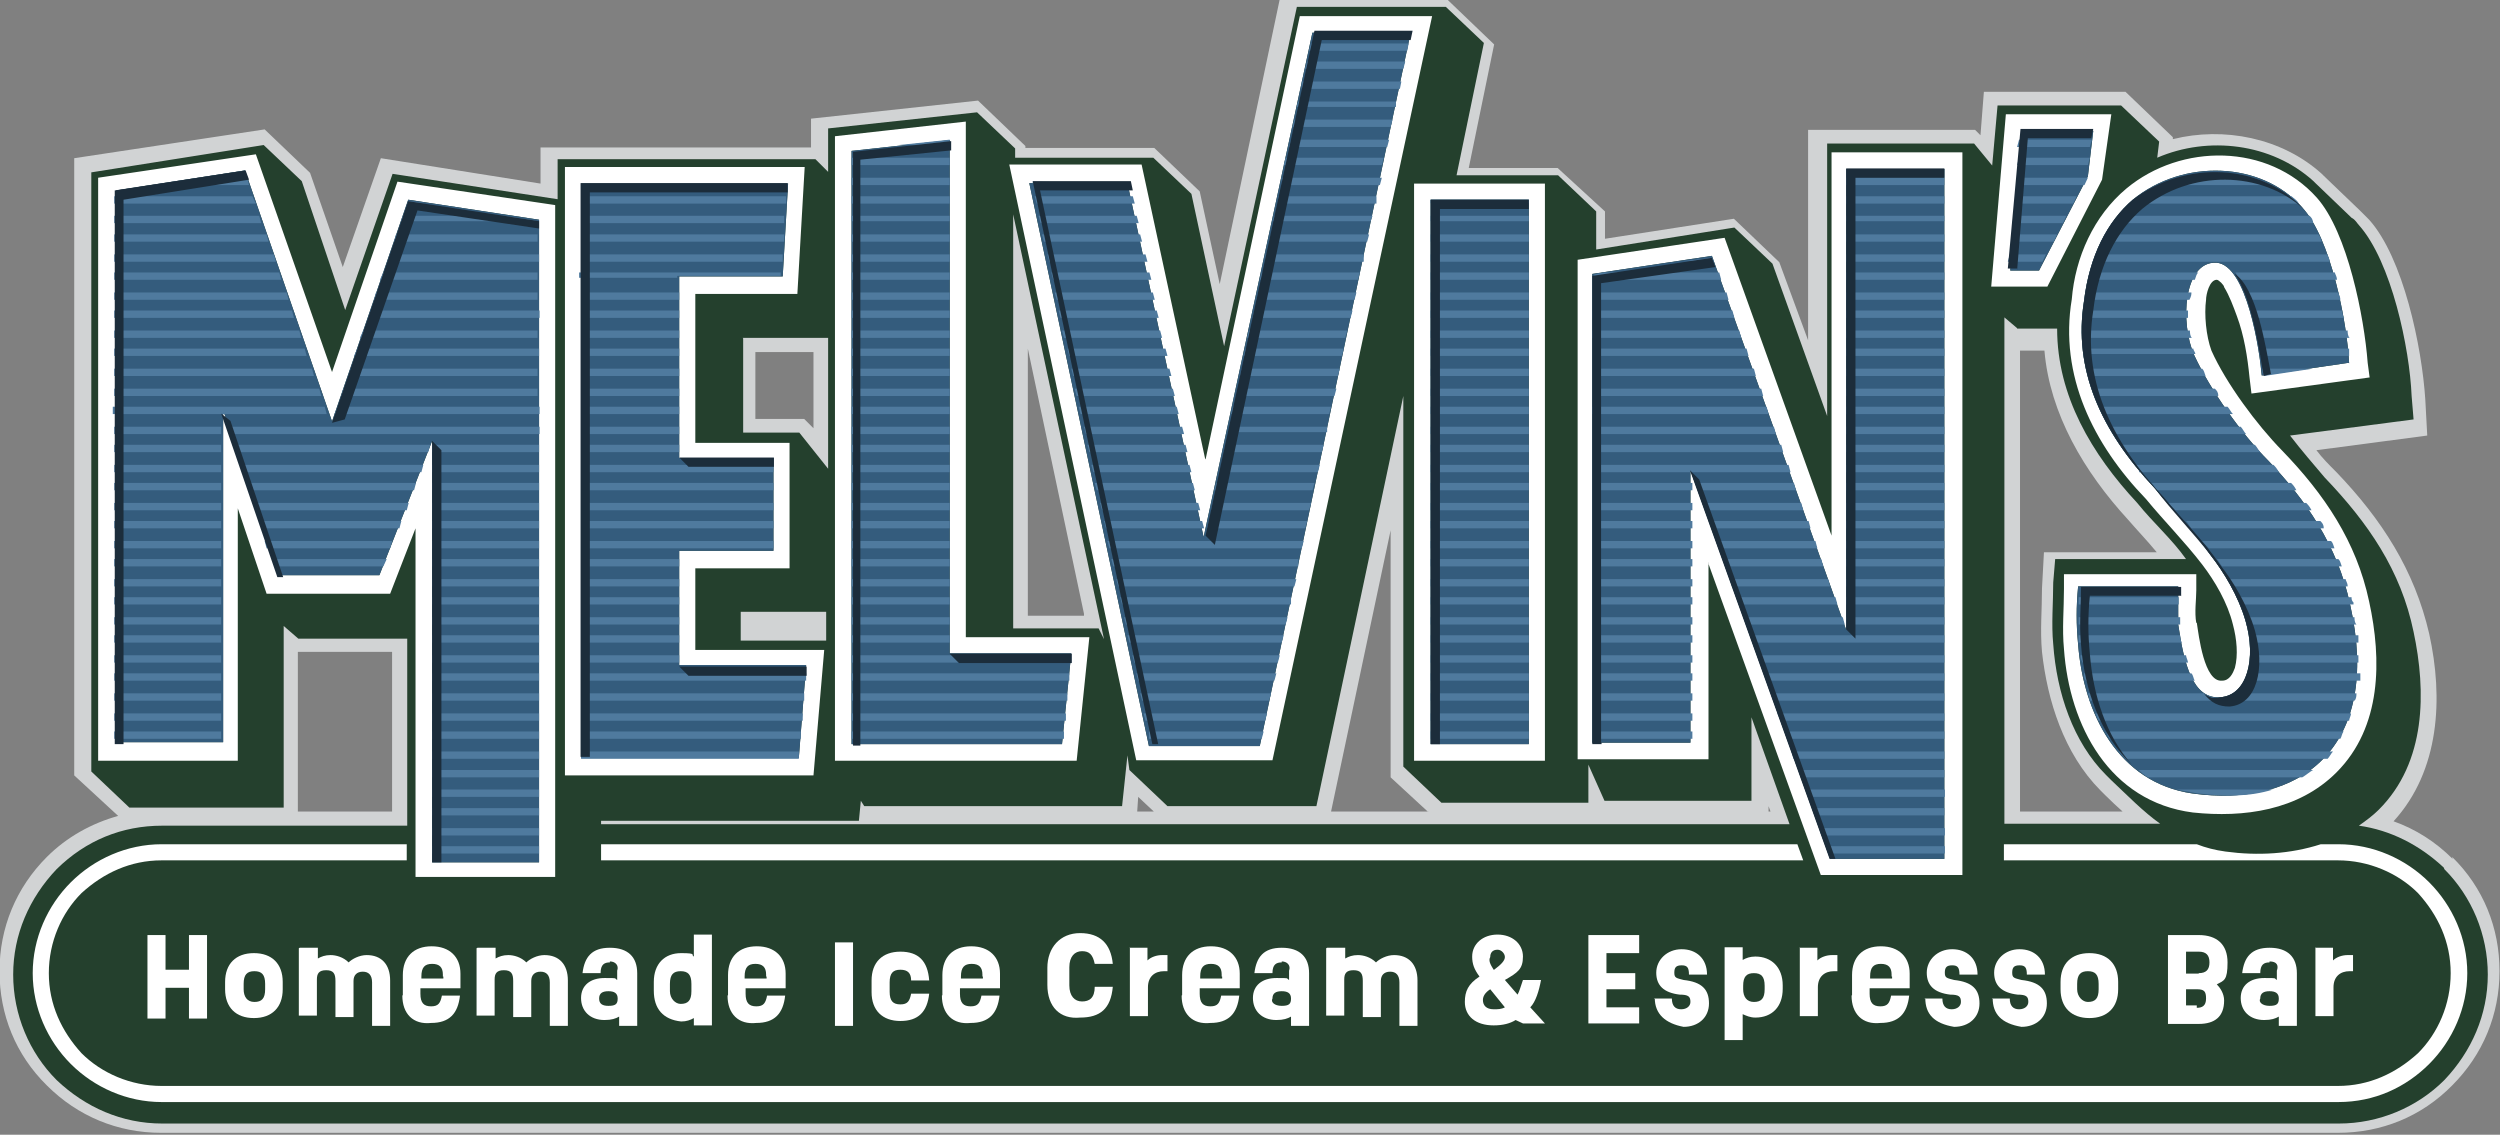 <?xml version="1.0" encoding="UTF-8"?>
<svg xmlns="http://www.w3.org/2000/svg" baseProfile="tiny" version="1.2" viewBox="0 0 512 232.4">
  <rect x="0" y="0" width="512" height="232.4" fill="#808080" stroke="none"/>
  <!-- Generator: Adobe Illustrator 28.6.0, SVG Export Plug-In . SVG Version: 1.2.0 Build 709)  -->
  <g>
    <g id="Layer_1">
      <path d="M502.3,175.9c-3.5-3.5-7.6-6.1-12.1-7.7,9.5-10.4,10.2-25.3,7.3-38.4-3-13-9.7-23.4-19-33.1-1.5-1.5-3-3-4.1-4.5l22.7-3-.4-7.4c-.7-10.8-4.5-29-11.5-36.8-.7-.7-1.1-1.1-1.9-1.9l-7.4-7.1-.4-.4c-8.2-7.4-20.1-9.7-30.5-7.1v-.4l-9.7-9.3h-29l-.7,8.9-1.1-1.1h-34.2v43.1l-5.9-16-9.3-8.9-26.4,4.1v-5.6l-9.7-8.9h-18.2l5.2-25.3-9.7-9.3h-34.2l-12.3,58.4-4.1-19-9.3-8.9h-26.4v-.4l-9.7-9.3-34.2,3.7v5.9h-55.4v7.4l-32.7-5.2-7.8,22.3-6.7-19.3-9.3-8.9-39,5.9v126.4l9,8.3c-5.4,1.5-10.5,4.3-14.6,8.4-6.3,6.3-9.7,14.5-9.7,23.4s3.3,17.1,9.7,23.4c6.3,6.3,14.5,9.7,23.4,9.7h445.8c8.9,0,17.1-3.3,23.4-9.7,6.3-6.3,9.7-14.5,9.7-23.4s-3.3-17.1-9.7-23.4ZM418.7,71.8c1.1,13,8.2,24.9,17.1,34.6,1.9,2.2,4.1,4.5,5.9,6.7h-23.1l-.4,7.4c0,4.5-.4,8.6,0,13,1.1,10,4.5,20.8,11.9,28.3.4.4.7.7,1.1,1.1,1.2,1.2,2.4,2.3,3.5,3.3h-21v-94.4h4.8ZM362.6,166.2h-.4v-1.1l.4,1.1ZM292.5,166.2h-19.9l12.2-57.6v50.6l7.7,7.1ZM236.3,166.2h-3.4l.2-3,3.2,3ZM210.5,71.4l11.5,54.3v.4h-11.5v-54.7ZM154.7,72.1h11.9v15.6l-1.9-1.9h-10v-13.8ZM80.3,133.5v32.7h-19.3v-32.7h19.3Z" fill="#d1d3d4" fill-rule="evenodd"/>
      <path d="M500.5,177.7c-4.9-4.6-10.9-7.7-17.4-8.6,1.4-1,2.8-2,4.1-3.3,9.7-9.7,9.7-24.2,7.1-36.4-2.6-12.6-9.3-22.3-18.2-31.6-2.2-2.6-4.8-5.6-7.1-8.6l25.3-3.3-.4-4.8c-.4-9.7-4.1-27.5-10.8-35-.4-.4-.7-1.1-1.5-1.5l-7.4-7.1-.4-.4c-8.6-7.8-21.6-9.3-32-4.8l.4-3.3-7.8-7.4h-25.3l-1.1,12.3-3.7-4.5h-30.1v55.8l-11.2-31.2-7.8-7.4-28.3,4.5v-7.8l-7.8-7.4h-20.8l5.6-27.1-7.8-7.4h-30.5l-14.9,69.5-6.7-31.2-7.8-7.4h-28.3v-1.9l-7.8-7.4-30.5,3.3v8.9l-2.6-2.6h-52.8v8.2l-33.8-5.2-9.7,27.9-8.9-26.4-7.8-7.4-35.3,5.6v122.7l7.8,7.4h31.6v-37.2l3,2.6h22.3v38.3h-50.2c-8.2,0-15.6,3-21.6,8.9-5.6,5.9-8.9,13.4-8.9,21.6s3.3,16,8.9,21.6c5.9,5.6,13.4,8.9,21.6,8.9h445.8c8.2,0,16-3.3,21.6-8.9,5.6-5.9,8.9-13.4,8.9-21.6s-3.3-16-8.9-21.6ZM413.1,67.3h8.2c0,13.8,7.1,25.7,16.4,35.7,3.3,4.1,7.1,7.4,10,11.5h-26.8l-.4,4.8c0,4.1-.4,8.6,0,12.6.7,10,4.1,20.1,10.8,26.8.4.4.7.7,1.1,1.1,3.4,3.2,6.5,6.4,10,8.9h-31.9v-103.7l2.6,2.2ZM207.5,43.9l18.6,87-1.1-2.2h-17.5V43.9ZM152.1,69.2h17.5v26.8l-5.9-7.4h-11.5v-19.3ZM151.7,125.3h17.5v5.9h-17.5v-5.9ZM123.1,168.1h52.8l.4-4.1.7,1.1h52.8l1.1-10.4.4,3,7.8,7.4h30.5l17.8-84v75.9l7.8,7.4h30.1v-7.8l3.3,7.4h30.1v-17.1l7.8,21.9H123.1v-.7Z" fill="#24402d"/>
      <path d="M449.9,127.5c.4,2.6,1.5,12.3,5.2,11.9,1.5,0,2.2-1.5,2.6-2.6.7-2.6.4-5.9-.4-8.9-1.1-4.5-3.7-8.9-6.3-12.3-3.7-4.8-7.8-8.9-11.5-13.4-10.8-11.2-17.8-25.3-15.2-40.9.7-8.6,4.5-17.1,11.2-22.7,11.2-9.3,29-9.3,39,1.9,6.3,7.1,9.7,24.5,10.4,33.8l.4,3-24.2,3.3-.4-3.3c-.4-4.1-1.1-8.6-2.6-12.6-.7-1.9-1.5-4.1-2.6-5.9,0-.4-1.1-1.5-1.5-1.5-1.5,0-2.2,3-2.2,4.1-.4,3,0,7.4,1.1,10.4,3,6.7,9.3,15.2,14.5,20.5,8.6,8.9,15.2,18.6,17.8,30.9,2.6,11.9,2.6,25.7-6.7,35-7.8,7.8-19,9.3-29.4,8.2-17.1-2.2-25.3-17.8-26.4-33.5-.4-4.1,0-8.2,0-12.3v-3h27.1v3.3c0,1.9-.4,4.5,0,6.7h0ZM349.9,115.3v40.2h-26.8V53.2l30.1-4.5,21.9,61V31.2h26.8v148h-29l-23.1-64h0ZM289.6,37.6h26.8v118.2h-26.8V37.6h0ZM246.9,94.1L266.2,3.3h27.1l-32.7,152.4h-27.9l-26-122h27.1l13,60.2h0ZM197.8,130.5h25.3l-2.6,25.3h-49.5V27.9l26.8-3v105.6h0ZM142.4,60.2v30.5h19.3v25.7h-19.3v16.7h26.4l-2.2,25.7h-50.9V34.2h49.1l-1.5,26h-20.8ZM68,76.2l13.4-39,32.3,4.8v137.6h-28.6v-71.4l-5.2,13.4h-25.3l-5.9-17.5v51.7h-28.6V36.4l32.3-4.8,15.6,44.6h0ZM432.4,23.4l-1.9,13.4-11.2,21.9h-11.5l3-35.3h21.6ZM481.1,74.4c-.4-8.2-3.7-25.7-9.7-32-8.2-9.3-24.2-10-34.6-1.5-5.2,4.5-8.9,11.5-10,20.8-2.2,13.8,3.3,26.4,14.5,38.3,3.7,4.5,8.2,8.9,11.5,13.8,2.6,3.3,5.6,8.2,7.1,13.4,2.2,7.8.4,15.2-5.2,15.6-5.6.4-7.4-6.7-8.6-14.9v-7.8h-20.5c-.4,4.1-.4,7.8,0,11.9,1.1,14.1,8.2,28.3,23.4,30.5,21.6,3,39-8.9,32.3-38.7-2.6-12.3-9.3-21.6-16.7-29.4-5.6-5.6-11.9-14.5-15.2-21.6-3-6.7-2.2-19.3,4.5-19,6.3.4,8.9,18.2,9.3,23.1l17.8-2.6h0ZM378.1,34.6h20.1v141.3h-23.4l-28.6-79.6v55.8h-20.1V56.1l24.5-3.7,27.5,76.6V34.6h0ZM293,40.9h20.1v111.5h-20.1V40.9h0ZM268.8,6.7h20.1l-30.9,146.1h-22.7l-24.5-115.3h20.1l15.6,72.5,22.3-103.4h0ZM194.5,28.6v105.2h24.9l-1.9,18.6h-43.1V30.9l20.1-2.2h0ZM119,37.6h42.4l-1.1,19h-21.2v37.2h19.3v19h-19.3v23.4h26l-1.5,19h-44.6V37.6h0ZM50.2,35l17.8,51.3,15.6-45.4,26.8,4.1v131.6h-21.9v-86.3l-10.8,27.5h-20.5l-11.5-33.8v68h-21.9V39l26.4-4.1h0ZM428.7,26.8l-1.1,9.3-10,19.3h-5.9l2.6-28.6h14.5Z" fill="#fff" fill-rule="evenodd"/>
      <path d="M481.1,74.4c-.4-8.2-3.7-25.7-9.7-32-8.2-9.3-24.2-10-34.6-1.5-5.2,4.5-8.9,11.5-10,20.8-2.2,13.8,3.3,26.4,14.5,38.3,3.7,4.5,8.2,8.9,11.5,13.8,2.6,3.3,5.6,8.2,7.1,13.4,2.2,7.8.4,15.2-5.2,15.6-5.6.4-7.4-6.7-8.6-14.9v-7.8h-20.5c-.4,4.1-.4,7.8,0,11.9,1.1,14.1,8.2,28.3,23.4,30.5,21.6,3,39-8.9,32.3-38.7-2.6-12.3-9.3-21.6-16.7-29.4-5.6-5.6-11.9-14.5-15.2-21.6-3-6.7-2.2-19.3,4.5-19,6.3.4,8.9,18.2,9.3,23.1l17.8-2.6h0ZM378.1,34.6h20.1v141.3h-23.4l-28.6-79.6v55.8h-20.1V56.1l24.5-3.7,27.5,76.6V34.6h0ZM293,40.9h20.1v111.5h-20.1V40.9h0ZM268.8,6.7h20.1l-30.9,146.1h-22.7l-24.5-115.3h20.1l15.6,72.5,22.3-103.4h0ZM194.5,28.6v105.2h24.9l-1.9,18.6h-43.1V30.9l20.1-2.2h0ZM119,37.6h42.4l-1.1,19h-21.2v37.2h19.3v19h-19.3v23.4h26l-1.5,19h-44.6V37.6h0ZM50.2,35l17.8,51.3,15.6-45.4,26.8,4.1v131.6h-21.9v-86.3l-10.8,27.5h-20.5l-11.5-33.8v68h-21.9V39l26.4-4.1h0ZM428.7,26.8l-1.1,9.3-10,19.3h-5.9l2.6-28.6h14.5Z" fill="#345c7d"/>
      <g>
        <polygon points="268.5 8.9 288.5 8.9 288.2 10.4 268.1 10.4 268.5 8.9" fill="#4f7a9e"/>
        <polygon points="265.1 24.5 285.2 24.5 284.8 26 264.7 26 265.1 24.5" fill="#4f7a9e"/>
        <polygon points="265.9 20.8 285.9 20.8 285.9 21.9 265.5 21.9 265.9 20.8" fill="#4f7a9e"/>
        <polygon points="266.6 16.7 287 16.7 286.7 18.2 266.6 18.2 266.6 16.7" fill="#4f7a9e"/>
        <polygon points="267.7 12.6 287.8 12.6 287.4 14.1 267.3 14.1 267.7 12.6" fill="#4f7a9e"/>
        <path d="M23.4,40.2h28.3l.7,1.5h-29v-1.5h0ZM119,40.2h42v1.5h-42v-1.5h0ZM174.4,40.2h20.1v1.5h-20.1v-1.5h0ZM211.9,40.2h20.1l.4,1.5h-20.1l-.4-1.5h0ZM261.8,40.2h20.1v1.5h-20.1v-1.5h0ZM378.1,40.2h20.1v1.5h-20.1v-1.5h0ZM412.7,40.2h12.6l-.7,1.5h-11.9v-1.5h0ZM438.4,40.2h30.9c.4.4,1.1.7,1.5,1.5h-34.2l.4-.4c.7-.4,1.1-.7,1.5-1.1h0ZM313.1,41.6h-20.1v-.7h20.1v.7h0ZM87,41.6h-3.3v-.4l3.3.4h0Z" fill="#4f7a9e"/>
        <path d="M42.4,36.4h8.2l.4,1.5h-17.8l9.3-1.5h0ZM174.4,36.4h20.1v1.5h-20.1v-1.5h0ZM262.5,36.4h20.5l-.4,1.5h-20.1v-1.5h0ZM378.1,36.4h20.1v1.5h-20.1v-1.5h0ZM413.1,36.4h14.5l-.7,1.5h-13.8v-1.5h0ZM446.2,36.4h15.2c1.1.4,2.2.7,3.7,1.5h-22.3c1.1-.7,2.2-1.1,3.3-1.5h0ZM231.6,37.6h-20.1v-.4l20.1.4h0ZM161,37.6h-42,42Z" fill="#4f7a9e"/>
        <path d="M174.4,32.3h20.1v1.5h-20.1v-1.5h0ZM263.3,32.3h20.1l-.4,1.5h-20.1l.4-1.5h0ZM413.5,32.3h14.5l-.4,1.5h-14.5l.4-1.5h0Z" fill="#4f7a9e"/>
        <path d="M264.4,28.6h20.1l-.4,1.5h-20.1l.4-1.5h0ZM413.5,28.6h14.9l-.4,1.5h-14.9l.4-1.5h0ZM194.5,29.7h-10.4l10.4-1.1v1.1h0Z" fill="#4f7a9e"/>
        <path d="M23.4,55.8h33.8l.4,1.5H23.4v-1.5h0ZM78.5,55.8h31.6v1.5h-32.3l.7-1.5h0ZM119,55.8h40.9v.7h-21.2v.4h-20.1v-1.1h.4ZM174.4,55.8h20.1v1.5h-20.1v-1.5h0ZM215.3,55.8h20.1l.4,1.5h-20.1l-.4-1.5h0ZM258.4,55.8h20.1l-.4,1.5h-20.1l.4-1.5h0ZM293,55.8h20.1v1.5h-20.1v-1.5h0ZM328.3,55.8h23.8l.4,1.5h-26v-1.1l1.9-.4h0ZM378.1,55.8h20.1v1.5h-20.1v-1.5h0ZM428.3,55.8h21.9c-.4.4-.4.7-.7,1.5h-21.6c0-.4,0-.7.4-1.5h0ZM457.7,55.8h20.5c0,.4.4.7.4,1.5h-19.7c-.7-.4-.7-1.1-1.1-1.5h0Z" fill="#4f7a9e"/>
        <path d="M23.4,52.1h32.7l.4,1.5H23.4v-1.5h0ZM79.9,52.1h30.5v1.5h-30.9l.4-1.5h0ZM119,52.1h41.3v1.5h-41.3v-1.5h0ZM174.4,52.1h20.1v1.5h-20.1v-1.5h0ZM214.5,52.1h20.1l.4,1.5h-20.1l-.4-1.5h0ZM259.2,52.1h20.1v1.5h-20.1v-1.5h0ZM293,52.1h20.1v1.5h-20.1v-1.5h0ZM378.1,52.1h20.1v1.5h-20.1v-1.5h0ZM411.6,52.1h7.4l-.7,1.5h-7.1l.4-1.5h0ZM429.5,52.1h47.2c0,.4.4.7.4,1.5h-48c0-.7.4-1.1.4-1.5h0ZM351,53.5h-6.3l5.9-.7.4.7h0Z" fill="#4f7a9e"/>
        <path d="M23.4,48h31.2l.4,1.5h-31.6v-1.5h0ZM81.1,48h29v1.5h-29.4l.4-1.5h0ZM119,48h41.6v1.5h-41.6v-1.5h0ZM174.4,48h20.1v1.5h-20.1v-1.5h0ZM213.4,48h20.1l.4,1.5h-20.1l-.4-1.5h0ZM260.3,48h20.1l-.4,1.5h-20.1l.4-1.5h0ZM293,48h20.1v1.5h-20.1v-1.5h0ZM378.1,48h20.1v1.5h-20.1v-1.5h0ZM412,48h9.3l-.7,1.5h-8.6v-1.5h0ZM431.3,48h43.5c.4.4.4.7.7,1.5h-45c.4-.4.7-1.1.7-1.5h0Z" fill="#4f7a9e"/>
        <path d="M23.4,44.2h29.7l.4,1.5h-30.1v-1.5h0ZM82.5,44.2h20.8l7.1,1.1h-28.3l.4-1.1h0ZM119,44.2h41.6v1.5h-41.6v-1.5h0ZM174.4,44.2h20.1v1.1h-20.1v-1.1h0ZM212.7,44.2h20.1l.4,1.5h-20.1l-.4-1.5h0ZM261,44.2h20.1l-.4,1.1h-20.1l.4-1.1h0ZM293,44.2h20.1v1.1h-20.1v-1.1h0ZM378.1,44.2h20.1v1.1h-20.1v-1.1h0ZM412.4,44.2h10.8l-.7,1.5h-10.4l.4-1.5h0ZM434.3,44.2h38.7c.4.4.7.7.7,1.5h-40.5c.4-.7.7-1.1,1.1-1.5h0Z" fill="#4f7a9e"/>
        <path d="M23.4,71.4h39l.4,1.5H23.4v-1.5h0ZM73.2,71.4h37.2v1.5h-37.9l.7-1.5h0ZM119,71.4h20.1v1.5h-20.1v-1.5h0ZM174.4,71.4h20.1v1.5h-20.1v-1.5h0ZM218.6,71.4h20.1l.4,1.5h-20.1l-.4-1.5h0ZM255.1,71.4h20.1l-.4,1.5h-20.1l.4-1.5h0ZM293,71.4h20.1v1.5h-20.1v-1.5h0ZM326.5,71.4h31.2l.4,1.5h-31.6v-1.5h0ZM378.1,71.4h20.1v1.5h-20.1v-1.5h0ZM426.9,71.4h22.3c0,.4.4.7.4,1.1h-22.7v-1.1h0ZM462.9,71.4h18.2v1.5h-18.2v-1.5h0Z" fill="#4f7a9e"/>
        <path d="M23.4,67.7h37.9l.4,1.5H23.4v-1.5h0ZM74.4,67.7h35.7v1.5h-36.4l.7-1.5h0ZM119,67.7h20.1v1.5h-20.1v-1.5h0ZM174.4,67.7h20.1v1.5h-20.1v-1.5h0ZM217.5,67.7h20.1l.4,1.5h-20.1l-.4-1.5h0ZM255.8,67.7h20.1l-.4,1.5h-20.1l.4-1.5h0ZM293,67.7h20.1v1.5h-20.1v-1.5h0ZM326.5,67.7h29.7l.4,1.5h-30.5v-1.5h.4ZM378.1,67.7h20.1v1.5h-20.1v-1.5h0ZM426.9,67.7h21.6c0,.4,0,1.1.4,1.5h-21.9v-1.5h0ZM462.2,67.7h18.6c0,.4,0,1.1.4,1.5h-18.2c-.7-.7-.7-1.1-.7-1.5h0Z" fill="#4f7a9e"/>
        <path d="M23.4,63.6h36.4l.4,1.5H23.4v-1.5h0ZM75.9,63.6h34.6v1.5h-35l.4-1.5h0ZM119,63.6h20.1v1.5h-20.1v-1.5h0ZM174.4,63.6h20.1v1.5h-20.1v-1.5h0ZM216.8,63.6h20.1l.4,1.5h-20.1l-.4-1.5h0ZM256.9,63.6h20.1l-.4,1.5h-20.1l.4-1.5h0ZM293,63.6h20.1v1.5h-20.1v-1.5h0ZM326.5,63.6h28.3l.4,1.5h-29v-1.5h.4ZM378.1,63.6h20.1v1.5h-20.1v-1.5h0ZM426.9,63.6h21.2v1.5h-21.2v-1.5h0ZM461.1,63.6h18.6c0,.4,0,1.1.4,1.5h-18.6c0-.4-.4-.7-.4-1.5h0Z" fill="#4f7a9e"/>
        <path d="M23.4,59.9h35.3l.4,1.5H23.4v-1.5h0ZM77,59.9h33.1v1.5h-33.5l.4-1.5h0ZM119,59.9h20.1v1.5h-20.1v-1.5h0ZM174.4,59.9h20.1v1.5h-20.1v-1.5h0ZM216,59.9h20.1l.4,1.5h-20.1l-.4-1.5h0ZM257.7,59.9h20.1l-.4,1.5h-20.1l.4-1.5h0ZM293,59.9h20.1v1.5h-20.1v-1.5h0ZM326.5,59.9h27.1l.4,1.5h-27.5v-1.5h0ZM378.1,59.9h20.1v1.5h-20.1v-1.5h0ZM427.6,59.9h21.2c0,.4,0,.7-.4,1.5h-20.8c-.4-.7-.4-1.1,0-1.5h0ZM459.6,59.9h19.3c0,.4.4.7.4,1.5h-19c-.4-.7-.4-1.1-.7-1.5h0Z" fill="#4f7a9e"/>
        <path d="M23.4,87.4h21.9v1.5h-21.9v-1.5h0ZM46.5,87.4h64v1.5h-63.6l-.4-1.5h0ZM119,87.4h20.1v1.5h-20.1v-1.5h0ZM174.4,87.4h20.1v1.5h-20.1v-1.5h0ZM222,87.4h20.1l.4,1.5h-20.1l-.4-1.5h0ZM251.7,87.4h20.1v1.1h-20.1v-1.1h0ZM293,87.4h20.1v1.5h-20.1v-1.5h0ZM326.5,87.4h36.8l.4,1.5h-37.2v-1.5h0ZM378.1,87.4h20.1v1.5h-20.1v-1.5h0ZM432.1,87.4h26.8c.4.4.7,1.1,1.1,1.5h-27.1c-.4-.7-.4-1.1-.7-1.5h0Z" fill="#4f7a9e"/>
        <path d="M23.4,83.3h43.1l.4,1.5h-21.9v-.4.4h-21.9v-1.5h.4ZM69.2,83.3h41.3v1.5h-42l.7-1.5h0ZM119,83.3h20.1v1.5h-20.1v-1.5h0ZM174.4,83.3h20.1v1.5h-20.1v-1.5h0ZM220.9,83.3h20.1l.4,1.5h-20.1l-.4-1.5h0ZM252.5,83.3h20.1l-.4,1.5h-20.1l.4-1.5h0ZM293,83.3h20.1v1.5h-20.1v-1.5h0ZM326.5,83.3h35.3l.4,1.5h-36.1v-1.5h.4ZM378.1,83.3h20.1v1.5h-20.1v-1.5h0ZM430.2,83.3h26c.4.4.7,1.1,1.1,1.5h-26.4c-.4-.4-.7-1.1-.7-1.5h0Z" fill="#4f7a9e"/>
        <path d="M23.4,79.6h42l.4,1.5H23.4v-1.5h0ZM70.3,79.6h39.8v1.5h-40.2l.4-1.5h0ZM119,79.6h20.1v1.5h-20.1v-1.5h0ZM174.4,79.6h20.1v1.5h-20.1v-1.5h0ZM220.1,79.6h20.1l.4,1.5h-20.1l-.4-1.5h0ZM253.6,79.6h20.1l-.4,1.5h-20.1l.4-1.5h0ZM293,79.6h20.1v1.5h-20.1v-1.5h0ZM326.5,79.6h34.2l.4,1.5h-34.6v-1.5h0ZM378.1,79.6h20.1v1.5h-20.1v-1.5h0ZM428.7,79.6h24.9c.4.4.7.7.7,1.5h-25.3c-.4-.7-.4-1.1-.4-1.5h0Z" fill="#4f7a9e"/>
        <path d="M23.4,75.5h40.5l.4,1.5H23.4v-1.5h0ZM71.8,75.5h38.3v1.5h-38.7l.4-1.5h0ZM119,75.5h20.1v1.5h-20.1v-1.5h0ZM174.4,75.5h20.1v1.5h-20.1v-1.5h0ZM219.4,75.5h20.1l.4,1.5h-20.1l-.4-1.5h0ZM254.3,75.5h20.1l-.4,1.5h-20.1l.4-1.5h0ZM293,75.5h20.1v1.5h-20.1v-1.5h0ZM326.5,75.5h32.7l.4,1.5h-33.1v-1.5h0ZM378.1,75.5h20.1v1.5h-20.1v-1.5h0ZM427.6,75.5h23.4c.4.4.4.7.7,1.5h-23.8c-.4-.7-.4-1.1-.4-1.5h0ZM463.3,75.5h10.4l-10,1.5c-.4-.4-.4-1.1-.4-1.5h0Z" fill="#4f7a9e"/>
        <path d="M23.4,103h21.9v1.5h-21.9v-1.5h0ZM51.7,103h32l-.4,1.5h-30.9l-.7-1.5h0ZM88.5,103h21.9v1.5h-21.9v-1.5h0ZM119,103h39.4v1.5h-39.4v-1.5h0ZM174.4,103h20.1v1.5h-20.1v-1.5h0ZM225.3,103h20.1l.4,1.5h-20.1l-.4-1.5h0ZM248.4,103h20.1l-.4,1.5h-20.1l.4-1.5h0ZM293,103h20.1v1.5h-20.1v-1.5h0ZM326.5,103h20.1v1.5h-20.1v-1.5h0ZM348.8,103h20.1l.4,1.5h-20.1l-.4-1.5h0ZM378.1,103h20.1v1.5h-20.1v-1.5h0ZM444,103h28.3c.4.4.7.7,1.1,1.5h-27.9l-1.5-1.5h0Z" fill="#4f7a9e"/>
        <path d="M23.4,98.9h21.9v1.5h-21.9v-1.5h0ZM50.6,98.9h34.6l-.4,1.5h-33.8l-.4-1.5h0ZM88.5,98.9h21.9v1.5h-21.9v-1.5h0ZM119,98.9h39.4v1.5h-39.4v-1.5h0ZM174.4,98.9h20.1v1.5h-20.1v-1.5h0ZM224.2,98.9h20.1l.4,1.5h-20.1l-.4-1.5h0ZM249.1,98.9h20.1l-.4,1.5h-20.1l.4-1.5h0ZM293,98.9h20.1v1.5h-20.1v-1.5h0ZM326.5,98.9h20.1v1.5h-20.1v-1.5h0ZM347.3,98.9h20.1l.4,1.5h-20.1l-.4-1.5h0ZM378.1,98.9h20.1v1.5h-20.1v-1.5h0ZM440.6,98.9h28.6c.4.4.7.7,1.1,1.5h-28.6c-.4-.7-.7-1.1-1.1-1.5h0Z" fill="#4f7a9e"/>
        <path d="M23.4,95.2h21.9v1.5h-21.9v-1.5h0ZM49.1,95.2h37.6l-.4,1.5h-36.4l-.7-1.5h0ZM88.5,95.2h21.9v1.5h-21.9v-1.5h0ZM119,95.2h39.4v1.5h-39.4v-1.5h0ZM174.4,95.2h20.1v1.5h-20.1v-1.5h0ZM223.5,95.2h20.1l.4,1.5h-20.1l-.4-1.5h0ZM250.2,95.2h20.1l-.4,1.5h-20.1l.4-1.5h0ZM293,95.2h20.1v1.5h-20.1v-1.5h0ZM326.5,95.2h39.8l.4,1.5h-20.1v-.4.4h-20.1v-1.5h0ZM378.1,95.2h20.1v1.5h-20.1v-1.5h0ZM437.3,95.2h28.3c.4.4.7.7,1.1,1.5h-28.6c0-.7-.4-1.1-.7-1.5h0Z" fill="#4f7a9e"/>
        <path d="M23.4,91.1h21.9v1.5h-21.9v-1.5h0ZM47.6,91.1h40.5l-.4,1.5h-39.4l-.7-1.5h0ZM88.5,91.1h21.9v1.5h-21.9v-1.5h0ZM119,91.1h20.1v1.5h-20.1v-1.5h0ZM174.4,91.1h20.1v1.5h-20.1v-1.5h0ZM222.7,91.1h20.1l.4,1.5h-20.1l-.4-1.5h0ZM251,91.1h20.1l-.4,1.5h-20.1l.4-1.5h0ZM293,91.1h20.1v1.5h-20.1v-1.5h0ZM326.5,91.1h38.3l.4,1.5h-38.7v-1.5h0ZM378.1,91.1h20.1v1.5h-20.1v-1.5h0ZM434.3,91.1h27.5c.4.4.7,1.1,1.1,1.5h-27.5c-.4-.4-.7-1.1-1.1-1.5h0Z" fill="#4f7a9e"/>
        <path d="M23.4,118.6h21.9v1.5h-21.9v-1.5h0ZM88.5,118.6h21.9v1.5h-21.9v-1.5h0ZM119,118.6h20.1v1.5h-20.1v-1.5h0ZM174.4,118.6h20.1v1.5h-20.1v-1.5h0ZM228.7,118.6h36.8l-.4,1.5h-36.1l-.4-1.5h0ZM293,118.6h20.1v1.5h-20.1v-1.5h0ZM326.5,118.6h20.1v1.5h-20.1v-1.5h0ZM354.3,118.6h20.1l.4,1.5h-20.1l-.4-1.5h0ZM378.1,118.6h20.1v1.5h-20.1v-1.5h0ZM456.6,118.6h23.8c0,.4.4.7.4,1.5h-23.4c-.4-.7-.4-1.1-.7-1.5h0Z" fill="#4f7a9e"/>
        <path d="M23.4,114.5h21.9v1.5h-21.9v-1.5h0ZM55.8,114.5h23.4l-.7,1.5h-22.3l-.4-1.5h0ZM88.5,114.5h21.9v1.5h-21.9v-1.5h0ZM119,114.5h20.1v1.5h-20.1v-1.5h0ZM174.4,114.5h20.1v1.5h-20.1v-1.5h0ZM227.6,114.5h38.3v1.5h-37.9l-.4-1.5h0ZM293,114.5h20.1v1.5h-20.1v-1.5h0ZM326.5,114.5h20.1v1.5h-20.1v-1.5h0ZM352.9,114.5h20.1l.4,1.5h-19.7l-.7-1.5h0ZM378.1,114.5h20.1v1.5h-20.1v-1.5h0ZM454,114.5h24.9c.4.4.4.7.7,1.5h-24.5c-.4-.4-.7-1.1-1.1-1.5h0Z" fill="#4f7a9e"/>
        <path d="M23.4,110.8h21.9v1.5h-21.9v-1.5h0ZM54.3,110.8h26l-.4,1.5h-25.3l-.4-1.5h0ZM88.5,110.8h21.9v1.5h-21.9v-1.5h0ZM119,110.8h39.4v1.5h-39.4v-1.5h0ZM174.4,110.8h20.1v1.5h-20.1v-1.5h0ZM226.8,110.8h40.2l-.4,1.5h-39.4l-.4-1.5h0ZM293,110.8h20.1v1.5h-20.1v-1.5h0ZM326.5,110.8h20.1v1.5h-20.1v-1.5h0ZM351.7,110.8h20.1l.4,1.5h-20.1l-.4-1.5h0ZM378.1,110.8h20.1v1.5h-20.1v-1.5h0ZM451,110.8h26.4c.4.4.4.7.7,1.5h-25.7c-.7-.7-1.1-1.1-1.5-1.5h0Z" fill="#4f7a9e"/>
        <path d="M23.4,106.7h21.9v1.5h-21.9v-1.5h0ZM53.2,106.7h29l-.4,1.5h-27.9l-.7-1.5h0ZM88.5,106.7h21.9v1.5h-21.9v-1.5h0ZM119,106.7h39.4v1.5h-39.4v-1.5h0ZM174.4,106.7h20.1v1.5h-20.1v-1.5h0ZM226.1,106.7h20.1l.4,1.5h-20.1l-.4-1.5h0ZM247.6,106.7h20.1l-.4,1.5h-20.1l.4-1.5h0ZM293,106.7h20.1v1.5h-20.1v-1.5h0ZM326.5,106.7h20.1v1.5h-20.1v-1.5h0ZM350.3,106.7h20.1l.4,1.5h-20.1l-.4-1.5h0ZM378.1,106.7h20.1v1.5h-20.1v-1.5h0ZM447.7,106.7h27.5c.4.4.7.7.7,1.5h-27.1c-.4-.4-.7-1.1-1.1-1.5h0Z" fill="#4f7a9e"/>
        <path d="M23.4,134.2h21.9v1.5h-21.9v-1.5h0ZM88.5,134.2h21.9v1.5h-21.9v-1.5h0ZM119,134.2h20.1v1.5h-20.1v-1.5h0ZM174.4,134.2h45v1.5h-45v-1.5h0ZM232,134.2h30.1l-.4,1.5h-29.4l-.4-1.5h0ZM293,134.2h20.1v1.5h-20.1v-1.5h0ZM326.5,134.2h20.1v1.5h-20.1v-1.5h0ZM359.9,134.2h38.3v1.5h-37.6l-.7-1.5h0ZM426.1,134.2h21.6c0,.4.4,1.1.4,1.5h-21.6c-.4-.7-.4-1.1-.4-1.5h0ZM461.1,134.2h21.9v1.5h-22.3c.4-.7.4-1.1.4-1.5h0Z" fill="#4f7a9e"/>
        <path d="M23.4,130.1h21.9v1.5h-21.9v-1.5h0ZM88.5,130.1h21.9v1.5h-21.9v-1.5h0ZM119,130.1h20.1v1.5h-20.1v-1.5h0ZM174.4,130.1h20.1v1.5h-20.1v-1.5h0ZM230.9,130.1h32l-.4,1.5h-31.2l-.4-1.5h0ZM293,130.1h20.1v1.5h-20.1v-1.5h0ZM326.5,130.1h20.1v1.5h-20.1v-1.5h0ZM358.4,130.1h39.8v1.5h-39l-.7-1.5h0ZM425.7,130.1h20.8c0,.4,0,1.1.4,1.5h-21.2v-1.5h0ZM461.1,130.1h21.9v1.5h-21.9v-1.5h0Z" fill="#4f7a9e"/>
        <path d="M23.4,126.4h21.9v1.5h-21.9v-1.5h0ZM88.5,126.4h21.9v1.5h-21.9v-1.5h0ZM119,126.4h20.1v1.5h-20.1v-1.5h0ZM174.4,126.4h20.1v1.5h-20.1v-1.5h0ZM230.2,126.4h33.5l-.4,1.5h-32.7l-.4-1.5h0ZM293,126.4h20.1v1.5h-20.1v-1.5h0ZM326.5,126.4h20.1v1.5h-20.1v-1.5h0ZM357.3,126.4h20.1l.4,1.5h-20.1l-.4-1.5h0ZM378.1,126.4h20.1v1.5h-20.1v-1.5h0ZM425.7,126.4h20.8v1.5h-20.8v-1.5h0ZM459.9,126.4h22.3c0,.4,0,1.1.4,1.5h-22.3v-.4c0-.4,0-.7-.4-1.1h0Z" fill="#4f7a9e"/>
        <path d="M23.4,122.3h21.9v1.5h-21.9v-1.5h0ZM88.5,122.3h21.9v1.5h-21.9v-1.5h0ZM119,122.3h20.1v1.5h-20.1v-1.5h0ZM174.4,122.3h20.1v1.5h-20.1v-1.5h0ZM229.4,122.3h35v1.5h-34.6l-.4-1.5h0ZM293,122.3h20.1v1.5h-20.1v-1.5h0ZM326.5,122.3h20.1v1.5h-20.1v-1.5h0ZM355.8,122.3h20.1l.4,1.5h-20.1l-.4-1.5h0ZM378.1,122.3h20.1v1.5h-20.1v-1.5h0ZM425.7,122.3h20.5v1.5h-20.5v-1.5h0ZM458.5,122.3h23.1c0,.4,0,.7.4,1.1v.4h-22.7c-.4-.4-.4-.7-.7-1.5h0Z" fill="#4f7a9e"/>
        <path d="M23.4,149.8h21.9v1.5h-21.9v-1.5h0ZM88.5,149.8h21.9v1.5h-21.9v-1.5h0ZM119,149.8h45v1.5h-45v-1.5h0ZM174.4,149.8h43.5v1.5h-43.5v-1.5h0ZM235.4,149.8h23.4l-.4,1.5h-23.1v-1.5h0ZM293,149.8h20.1v1.5h-20.1v-1.5h0ZM326.5,149.8h20.1v1.5h-20.1v-1.5h0ZM365.5,149.8h32.7v1.5h-32l-.7-1.5h0ZM431.3,149.8h48.7c-.4.4-.4,1.1-.7,1.5h-47.2c-.4-.4-.7-1.1-.7-1.5h0Z" fill="#4f7a9e"/>
        <path d="M23.4,146.1h21.9v1.5h-21.9v-1.5h0ZM88.5,146.1h21.9v1.5h-21.9v-1.5h0ZM119,146.1h45.4v1.5h-45.4v-1.5h0ZM174.4,146.1h43.9v1.5h-43.9v-1.5h0ZM234.2,146.1h25.3l-.4,1.5h-24.5l-.4-1.5h0ZM293,146.1h20.1v1.5h-20.1v-1.5h0ZM326.5,146.1h20.1v1.5h-20.1v-1.5h0ZM364,146.1h34.2v1.5h-33.5l-.7-1.5h0ZM429.1,146.1h52.4c0,.4-.4,1.1-.4,1.5h-51.3c-.4-.7-.4-1.1-.7-1.5h0Z" fill="#4f7a9e"/>
        <path d="M23.4,142h21.9v1.5h-21.9v-1.5h0ZM88.5,142h21.9v1.5h-21.9v-1.5h0ZM119,142h45.7v1.5h-45.7v-1.5h0ZM174.4,142h44.2v1.5h-44.2v-1.5h0ZM233.5,142h26.8l-.4,1.5h-26l-.4-1.5h0ZM293,142h20.1v1.5h-20.1v-1.5h0ZM326.5,142h20.1v1.5h-20.1v-1.5h0ZM362.9,142h35.3v1.5h-35l-.4-1.5h0ZM427.6,142h23.8c1.1.7,2.2,1.1,3.3,1.1s1.9-.4,3-1.1h24.9c0,.4,0,1.1-.4,1.5h-54.3c0-.4,0-1.1-.4-1.5h0Z" fill="#4f7a9e"/>
        <path d="M23.4,137.9h21.9v1.5h-21.9v-1.5h0ZM88.5,137.9h21.9v1.5h-21.9v-1.5h0ZM119,137.9h46.1v1.5h-46.1v-1.5h0ZM174.4,137.9h44.6v1.5h-44.6v-1.5h0ZM232.8,137.9h28.6l-.4,1.5h-27.9l-.4-1.5h0ZM293,137.9h20.1v1.5h-20.1v-1.5h0ZM326.5,137.9h20.1v1.5h-20.1v-1.5h0ZM361.4,137.9h36.8v1.5h-36.4l-.4-1.5h0ZM426.9,137.9h21.9c.4.4.4,1.1.7,1.5h-22.3c-.4-.4-.4-.7-.4-1.5h0ZM460.7,137.9h22.7v1.5h-23.1c0-.4,0-.7.4-1.5h0Z" fill="#4f7a9e"/>
        <path d="M88.5,165.5h21.9v1.5h-21.9v-1.5h0ZM371.1,165.5h27.1v1.5h-26.4l-.7-1.5h0Z" fill="#4f7a9e"/>
        <path d="M88.5,161.7h21.9v1.5h-21.9v-1.5h0ZM370,161.7h28.3v1.5h-27.9l-.4-1.5h0ZM445.8,161.7h19.7c-4.8,1.5-10,1.5-16,.7-1.5-.4-2.6-.4-3.7-.7h0Z" fill="#4f7a9e"/>
        <path d="M88.5,157.7h21.9v1.5h-21.9v-1.5h0ZM368.5,157.7h29.7v1.5h-29.4l-.4-1.5h0ZM438,157.7h35.7c-.7.4-1.5,1.1-2.2,1.5h-31.6c-.7-.4-1.5-1.1-1.9-1.5h0Z" fill="#4f7a9e"/>
        <path d="M88.5,153.9h21.9v1.5h-21.9v-1.5h0ZM119,153.9h44.6v1.5h-44.6v-1.5h0ZM367,153.9h31.2v1.5h-30.9l-.4-1.5h0ZM433.9,153.9h43.9c-.4.4-.7,1.1-1.1,1.5h-41.3c-.7-.7-1.1-1.1-1.5-1.5h0Z" fill="#4f7a9e"/>
        <path d="M88.5,173.3h21.9v1.5h-21.9v-1.5h0ZM374.1,173.3h24.2v1.5h-23.8l-.4-1.5h0Z" fill="#4f7a9e"/>
        <path d="M88.5,169.6h21.9v1.5h-21.9v-1.5h0ZM372.6,169.6h25.7v1.5h-25.3l-.4-1.5h0Z" fill="#4f7a9e"/>
      </g>
      <path d="M471.8,42.8c-8.6-7.8-23.1-8.2-33.1,0-5.2,4.5-8.9,11.5-10,20.8-2.2,13.8,3.3,26.4,14.5,38.3,3.7,4.5,8.2,8.9,11.5,13.8,2.6,3.3,5.6,8.2,7.1,13.4,2.2,7.8.4,15.2-5.2,15.6-2.2,0-3.7-.7-5.2-2.6,1.1.7,1.9,1.1,3.3.7,5.6-.4,7.4-8.2,5.2-15.6-1.5-5.2-4.5-10-7.1-13.4-3.7-4.8-7.8-8.9-11.5-13.8-11.2-11.9-16.7-24.5-14.5-38.3,1.1-9.3,4.8-16.4,10-20.8,10.8-8.2,26.4-7.4,35,1.9h0ZM446.6,122h-18.6c-.4,4.1-.4,7.8,0,11.9.7,8.6,3.3,16.7,8.6,22.7-6.3-5.9-9.7-15.2-10.4-24.5-.4-4.5,0-7.8,0-11.9h20.5v1.9h0ZM457.7,56.1c4.5,3,6.3,14.9,7.4,20.5l-1.5.4c-.7-3.7-2.2-15.6-5.9-20.8h0ZM380,36.4h18.2v-1.9h-20.1v94.4l1.9,1.9V36.4h0ZM375.9,175.9l-27.9-77.7-1.9-1.9,28.6,79.6h1.1ZM327.9,152.1V58l23.4-3.3-.7-1.9-24.5,3.7v95.9h1.9v-.4ZM294.9,42.8h18.2v-1.9h-20.1v111.5h1.9V42.8h0ZM270.7,8.2h18.2l.4-1.9h-20.1l-22.3,103.4,1.9,1.9,21.9-103.4h0ZM237.2,152.4l-24.2-113.4h19l-.4-1.9h-20.1l24.5,115.3h1.1ZM194.5,133.9l1.9,1.9h23.1v-1.9h-24.9ZM176.2,152.4V32.7l18.6-1.9v-1.9l-20.1,2.2v121.6h1.5v-.4ZM120.8,39.4h40.5v-1.9h-42.4v117.5h1.9V39.4h0ZM139.1,93.7l1.9,1.9h17.5v-1.9h-19.3ZM139.1,136.5l1.9,1.9h24.2v-1.9h-26ZM68,86.6l2.6-.7,14.9-42.8,24.9,3.7v-1.5l-26.8-4.1-15.6,45.4h0ZM90.4,176.6v-84.4l-1.9-1.9v86.3h1.9ZM58,118.2l-10.8-32-1.9-1.5,11.5,33.5h1.1ZM25.3,152.4V40.9l25.7-4.1-.7-1.9-26.8,4.1v113.4h1.9ZM413.1,55.4l2.2-27.1h13l.4-1.9h-14.9l-2.6,28.6h1.9v.4Z" fill="#1c2d3b"/>
      <g>
        <path d="M38.7,202.3h-4.8v6.3h-3.7v-17.1h3.7v7.1h4.8v-7.1h3.7v17.1h-3.7v-6.3Z" fill="#fff"/>
        <path d="M46.1,202.6v-1.5c0-3.7,2.2-5.9,5.9-5.9s5.9,2.2,5.9,5.9v1.5c0,3.7-2.2,5.9-5.9,5.9-3.7,0-5.9-2.2-5.9-5.9ZM52.1,205.2c1.5,0,2.2-.7,2.2-2.6v-1.1c0-1.9-.7-2.6-2.2-2.6s-2.2.7-2.2,2.6v1.1c0,1.5.7,2.6,2.2,2.6Z" fill="#fff"/>
        <path d="M61.4,194.1h3.7v2.2c.7-.4,1.5-.7,2.6-.7s2.6.4,3.7,1.5c.7-.7,2.2-1.5,3.7-1.5,3,0,4.8,1.9,4.8,5.2v9.3h-3.7v-8.9c0-1.5-.7-2.2-1.9-2.2s-1.9.7-1.9,1.9v7.4h-3.7v-7.4c0-1.5-.4-2.2-1.9-2.2s-1.9.7-1.9,1.9v7.4h-3.7v-13.8Z" fill="#fff"/>
        <path d="M82.5,203.8v-4.1c0-3.7,2.2-5.9,5.9-5.9s5.9,2.2,5.9,5.6v3h-8.2v1.1c0,1.9.7,2.6,2.2,2.6s1.9-.7,2.2-2.2h3.7c-.4,3.7-2.2,5.6-5.9,5.6-3.7.4-5.9-1.9-5.9-5.6ZM90.7,200v-.4c0-1.5-.7-2.2-2.2-2.2s-2.2.7-2.2,2.6v.4h4.5v-.4Z" fill="#fff"/>
        <path d="M97.8,194.1h3.7v2.2c.7-.4,1.5-.7,2.6-.7s2.6.4,3.7,1.5c.7-.7,2.2-1.5,3.7-1.5,3,0,4.8,1.9,4.8,5.2v9.3h-3.7v-8.9c0-1.5-.7-2.2-1.9-2.2s-1.9.7-1.9,1.9v7.4h-3.7v-7.4c0-1.5-.4-2.2-1.9-2.2s-1.9.7-1.9,1.9v7.4h-3.7v-13.8Z" fill="#fff"/>
        <path d="M124.9,197.1c-1.1,0-1.9.4-1.9,2.2h-3.7c.4-3.3,1.9-5.2,5.6-5.2s5.6,1.9,5.6,5.2v10.8h-3.7v-1.9c-.7.4-1.5.7-3,.7-3,0-4.8-1.9-4.8-4.5s1.9-4.1,4.8-4.1,1.9,0,2.6.4v-1.9c.4-1.1-.4-1.9-1.5-1.9ZM124.6,206c1.5,0,1.9-.4,1.9-1.5s-.7-1.5-1.9-1.5-1.9.4-1.9,1.5.7,1.5,1.9,1.5Z" fill="#fff"/>
        <path d="M133.9,203v-1.9c0-3.7,2.2-5.9,5.6-5.9s1.9.4,2.6.7v-4.5h3.7v18.6h-3.7v-1.5c-.7.4-1.5.7-2.6.7-3.7-.4-5.6-2.6-5.6-6.3ZM139.4,205.6c1.5,0,2.2-.7,2.2-2.6v-1.5c0-1.9-.7-2.6-2.2-2.6s-2.2.7-2.2,2.6v1.5c0,1.5,1.1,2.6,2.2,2.6Z" fill="#fff"/>
        <path d="M149.1,203.8v-4.1c0-3.7,2.2-5.9,5.9-5.9s5.9,2.2,5.9,5.6v3h-8.2v1.1c0,1.9.7,2.6,2.2,2.6s1.9-.7,2.2-2.2h3.7c-.4,3.7-2.2,5.6-5.9,5.6-3.7.4-5.9-1.9-5.9-5.6ZM156.9,200v-.4c0-1.5-.7-2.2-2.2-2.2s-2.2.7-2.2,2.6v.4h4.5v-.4Z" fill="#fff"/>
        <path d="M171,193h3.7v17.1h-3.7v-17.1Z" fill="#fff"/>
        <path d="M178.5,203v-2.2c0-3.7,2.2-5.9,5.9-5.9s5.6,1.9,5.9,5.9h-3.7c0-1.5-.7-2.2-2.2-2.2s-2.2.7-2.2,2.6v1.9c0,1.9.7,2.6,2.2,2.6s1.9-.7,2.2-2.2h3.7c-.4,3.7-2.2,5.6-5.9,5.6-3.7,0-5.9-2.2-5.9-5.9Z" fill="#fff"/>
        <path d="M193,203.8v-4.1c0-3.7,2.2-5.9,5.9-5.9s5.9,2.2,5.9,5.6v3h-8.2v1.1c0,1.9.7,2.6,2.2,2.6s1.9-.7,2.2-2.2h3.7c-.4,3.7-2.2,5.6-5.9,5.6-3.7.4-5.9-1.9-5.9-5.6ZM201.2,200v-.4c0-1.5-.7-2.2-2.2-2.2s-2.2.7-2.2,2.6v.4h4.5v-.4Z" fill="#fff"/>
        <path d="M214.5,201.9v-3.7c0-4.1,2.6-7.1,6.7-7.1s6.3,2.2,6.7,6.3h-3.7c-.4-1.9-1.1-2.6-2.6-2.6s-2.6,1.1-2.6,3.3v3.7c0,2.2,1.1,3.3,2.6,3.3s2.6-.7,2.6-3h3.7c-.4,4.5-2.6,6.3-6.7,6.3-4.1.4-6.7-2.2-6.7-6.7Z" fill="#fff"/>
        <path d="M231.3,194.1h3.7v2.6c.7-.7,1.9-1.1,3-1.1h1.1v3.3h-.7c-1.9,0-3.3,1.1-3.3,3.3v5.9h-3.7v-14.1Z" fill="#fff"/>
        <path d="M242.1,203.8v-4.1c0-3.7,2.2-5.9,5.9-5.9s5.9,2.2,5.9,5.6v3h-8.2v1.1c0,1.9.7,2.6,2.2,2.6s1.9-.7,2.2-2.2h3.7c-.4,3.7-2.2,5.6-5.9,5.6-3.7.4-5.9-1.9-5.9-5.6ZM250.2,200v-.4c0-1.5-.7-2.2-2.2-2.2s-2.2.7-2.2,2.6v.4h4.5v-.4Z" fill="#fff"/>
        <path d="M262.5,197.1c-1.1,0-1.9.4-1.9,2.2h-3.7c.4-3.3,1.9-5.2,5.6-5.2s5.6,1.9,5.6,5.2v10.8h-3.7v-1.9c-.7.4-1.5.7-3,.7-3,0-4.8-1.9-4.8-4.5s1.9-4.1,4.8-4.1,1.9,0,2.6.4v-1.9c.4-1.1-.4-1.9-1.5-1.9ZM262.5,206c1.5,0,1.9-.4,1.9-1.5s-.7-1.5-1.9-1.5-1.9.4-1.9,1.5c-.4.7.4,1.5,1.9,1.5Z" fill="#fff"/>
        <path d="M271.8,194.1h3.7v2.2c.7-.4,1.5-.7,2.6-.7s2.6.4,3.7,1.5c.7-.7,2.2-1.5,3.7-1.5,3,0,4.8,1.9,4.8,5.2v9.3h-3.7v-8.9c0-1.5-.7-2.2-1.9-2.2s-1.9.7-1.9,1.9v7.4h-3.7v-7.4c0-1.5-.4-2.2-1.9-2.2s-1.9.7-1.9,1.9v7.4h-3.7v-13.8Z" fill="#fff"/>
        <path d="M303,200c-1.1-1.5-1.5-2.6-1.5-4.1,0-2.6,2.2-4.5,5.2-4.5s5.2,1.9,5.2,4.5-1.1,3.3-3.7,4.8l2.6,3c.4-.7.7-1.9,1.1-3h3.7c-.4,2.2-1.1,4.5-2.2,5.6l3,3.3h-4.5l-1.5-.7c-1.1.7-2.6,1.1-4.5,1.1-3.7,0-5.9-1.9-5.9-4.8,0-2.2.7-3.7,3-5.2ZM306,206.7c.7,0,1.5,0,2.2-.4l-3-3.7c-1.1.7-1.5,1.5-1.5,2.2,0,1.1.7,1.9,2.2,1.9ZM306,198.6c1.5-1.1,2.2-1.9,2.2-2.6s-.7-1.5-1.5-1.5c-1.1,0-1.5.7-1.5,1.5-.4.7,0,1.5.7,2.6Z" fill="#fff"/>
        <path d="M325.3,191.5h10.4v3.7h-6.7v4.1h5.9v3.3h-5.9v3.7h6.7v3.3h-10.4v-18.2Z" fill="#fff"/>
        <path d="M338.7,204.5h3.7c0,1.5.7,2.2,1.9,2.2s1.9-.7,1.9-1.5c0-1.1-.4-1.5-2.2-1.5-3.3-.4-4.8-1.9-4.8-4.5s2.2-4.8,5.2-4.8,5.2,1.9,5.2,5.2h-3.7c0-1.5-.4-1.9-1.5-1.9s-1.5.4-1.5,1.5.4,1.1,1.9,1.5c3.7.4,5.2,1.9,5.2,4.8s-2.2,4.8-5.2,4.8c-3.7-.7-5.9-2.6-5.9-5.9Z" fill="#fff"/>
        <path d="M356.9,207.8v5.2h-3.7v-19h3.7v2.6c.7-.4,1.5-.7,2.6-.7,3.3,0,5.6,2.2,5.6,5.9v.7c0,3.7-2.2,5.9-5.6,5.9-1.1,0-1.9-.4-2.6-.7ZM359.2,205.2c1.5,0,2.2-.7,2.2-2.6v-.7c0-1.9-.7-2.6-2.2-2.6s-2.2.7-2.2,2.6v.7c0,1.5.7,2.6,2.2,2.6Z" fill="#fff"/>
        <path d="M368.5,194.1h3.7v2.6c.7-.7,1.9-1.1,3-1.1h1.1v3.3h-.7c-1.9,0-3.3,1.1-3.3,3.3v5.9h-3.7s0-14.1,0-14.1Z" fill="#fff"/>
        <path d="M379.3,203.8v-4.1c0-3.7,2.2-5.9,5.9-5.9s5.9,2.2,5.9,5.6v3h-8.2v1.1c0,1.9.7,2.6,2.2,2.6s1.9-.7,2.2-2.2h3.7c-.4,3.7-2.2,5.6-5.9,5.6-3.7.4-5.9-1.9-5.9-5.6ZM387.4,200v-.4c0-1.5-.7-2.2-2.2-2.2s-2.2.7-2.2,2.6v.4h4.5v-.4Z" fill="#fff"/>
        <path d="M394.1,204.5h3.7c0,1.5.7,2.2,1.9,2.2s1.9-.7,1.9-1.5c0-1.1-.4-1.5-2.2-1.5-3.3-.4-4.8-1.9-4.8-4.5s2.2-4.8,5.2-4.8,5.2,1.9,5.2,5.2h-3.7c0-1.5-.4-1.9-1.5-1.9s-1.5.4-1.5,1.5.4,1.1,1.9,1.5c3.7.4,5.2,1.9,5.2,4.8s-2.2,4.8-5.2,4.8c-4.1-.7-5.9-2.6-5.9-5.9Z" fill="#fff"/>
        <path d="M407.9,204.5h3.7c0,1.5.7,2.2,1.9,2.2s1.9-.7,1.9-1.5c0-1.1-.4-1.5-2.2-1.5-3.3-.4-4.8-1.9-4.8-4.5s2.2-4.8,5.2-4.8,5.2,1.9,5.2,5.2h-3.7c0-1.5-.4-1.9-1.5-1.9s-1.5.4-1.5,1.5.4,1.1,1.9,1.5c3.7.4,5.2,1.9,5.2,4.8s-2.2,4.8-5.2,4.8c-4.1-.7-5.9-2.6-5.9-5.9Z" fill="#fff"/>
        <path d="M422,202.6v-1.5c0-3.7,2.2-5.9,5.9-5.9s5.9,2.2,5.9,5.9v1.5c0,3.7-2.2,5.9-5.9,5.9-3.7,0-5.9-2.2-5.9-5.9ZM427.6,205.2c1.5,0,2.2-.7,2.2-2.6v-1.1c0-1.9-.7-2.6-2.2-2.6s-2.2.7-2.2,2.6v1.1c0,1.5,1.1,2.6,2.2,2.6Z" fill="#fff"/>
        <path d="M444,191.5h6.3c3.7,0,5.9,1.9,5.9,5.6s-.7,3.7-2.2,4.5c.7.7,1.5,1.9,1.5,3.3,0,3.3-1.9,4.8-5.2,4.8h-6.3s0-18.2,0-18.2ZM450.3,199.3c1.5,0,2.2-.7,2.2-2.2s-.7-2.2-2.2-2.2h-2.6v4.5s2.6,0,2.6,0ZM449.9,206.4c1.1,0,1.9-.4,1.9-1.9s-.4-1.9-1.9-1.9h-2.2v3.3h2.2v.4Z" fill="#fff"/>
        <path d="M464.8,197.1c-1.1,0-1.9.4-1.9,2.2h-3.7c.4-3.3,1.9-5.2,5.6-5.2s5.6,1.9,5.6,5.2v10.8h-3.7v-1.9c-.7.4-1.5.7-3,.7-3,0-4.8-1.9-4.8-4.5s1.9-4.1,4.8-4.1,1.9,0,2.6.4v-1.9c.4-1.1,0-1.9-1.5-1.9ZM464.8,206c1.5,0,1.9-.4,1.9-1.5s-.7-1.5-1.9-1.5-1.9.4-1.9,1.5c-.4.7.4,1.5,1.9,1.5Z" fill="#fff"/>
        <path d="M474.1,194.1h3.7v2.6c.7-.7,1.9-1.1,3-1.1h1.1v3.3h-.7c-1.9,0-3.3,1.1-3.3,3.3v5.9h-3.7v-14.1h0Z" fill="#fff"/>
      </g>
      <g>
        <path d="M497.5,180.7c-4.8-4.8-11.5-7.8-18.6-7.8h-3.6c-6.2,2-12.9,2.4-19.5,1.5-2.2-.3-4.1-.8-5.9-1.5h-39.5v3.3h68.4c6.3,0,12.3,2.6,16.4,6.7,4.1,4.5,6.7,10,6.7,16.4s-2.6,12.3-6.7,16.4c-4.5,4.1-10,6.7-16.4,6.7H33.1c-6.3,0-12.3-2.6-16.4-6.7-4.1-4.5-6.7-10-6.7-16.4s2.6-12.3,6.7-16.4c4.5-4.1,10-6.7,16.4-6.7h50.2v-3.3h-50.2c-7.1,0-13.8,3-18.6,7.8-4.8,4.8-7.8,11.5-7.8,18.6s3,13.8,7.8,18.6c4.8,4.8,11.5,7.8,18.6,7.8h445.8c7.4,0,13.8-3,18.6-7.8,4.8-4.8,7.8-11.5,7.8-18.6s-3-13.8-7.8-18.6Z" fill="#fff"/>
        <polygon points="369.3 176.2 368.1 172.9 123.1 172.9 123.1 176.2 369.3 176.2" fill="#fff"/>
      </g>
    </g>
  </g>
</svg>